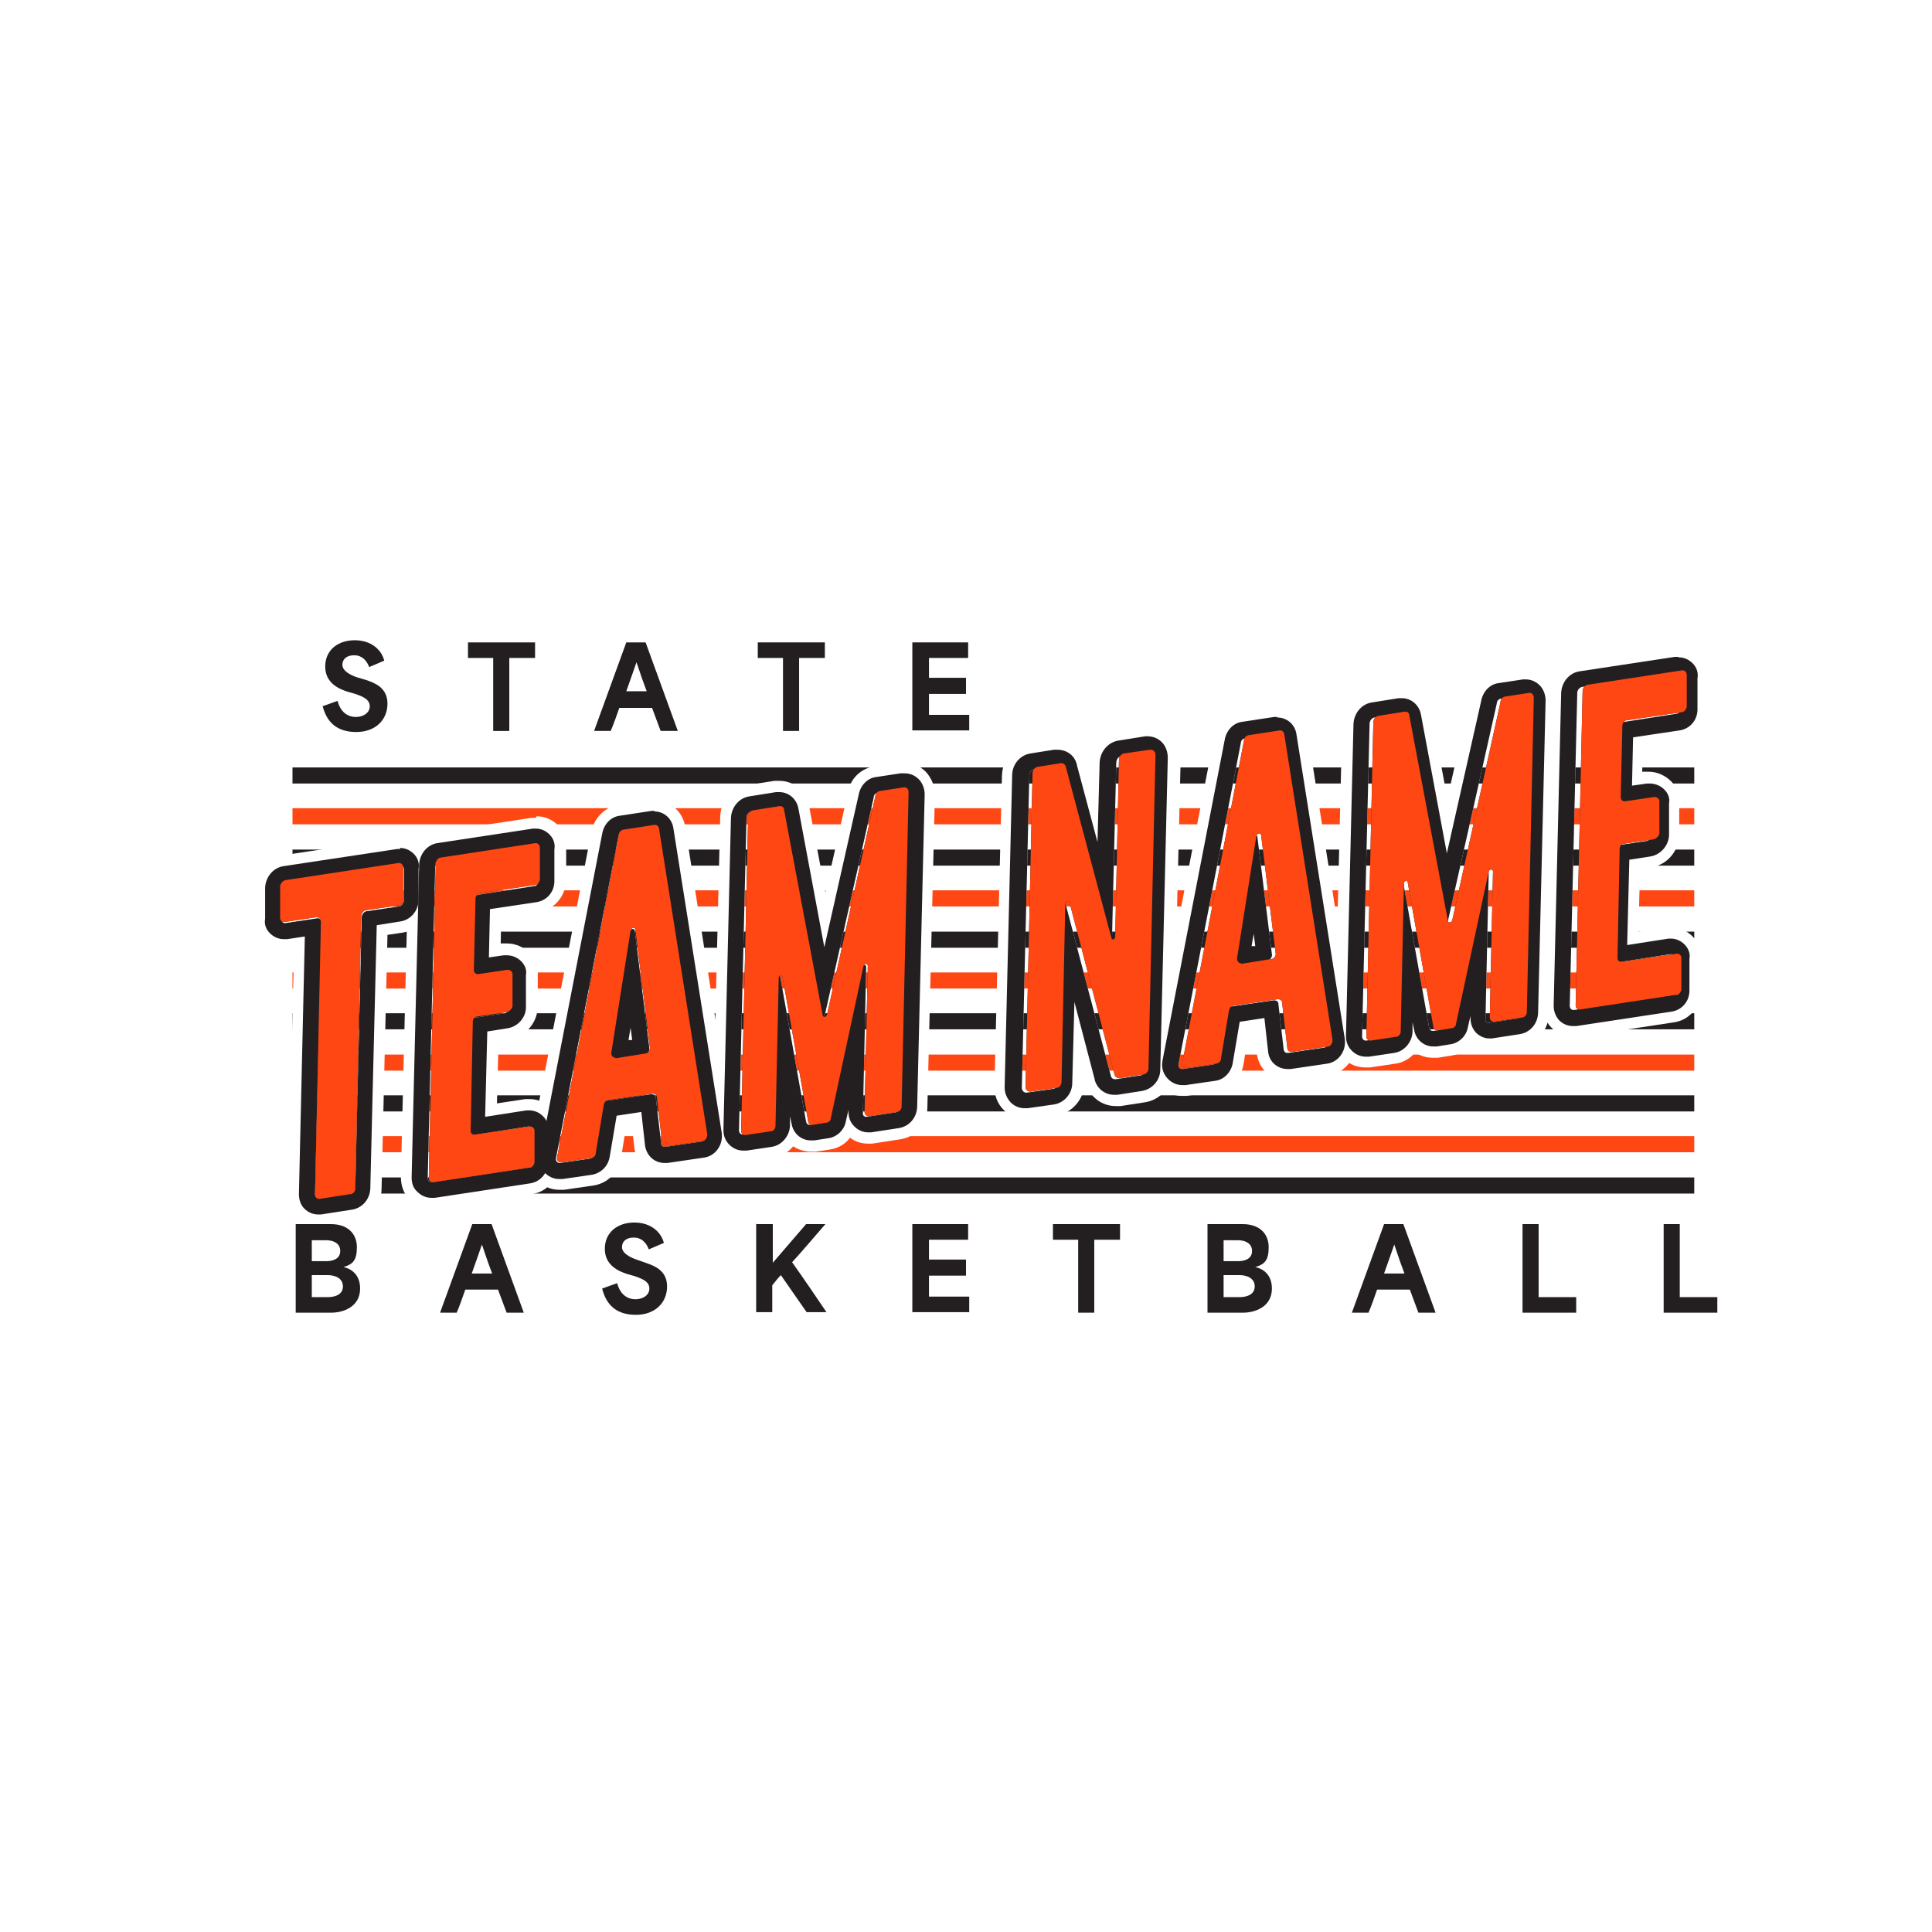 <svg xmlns="http://www.w3.org/2000/svg" viewBox="0 0 360 360"><defs><style>.cls-2{fill:#231f20}.cls-3{isolation:isolate}.cls-4{fill:#fff}.cls-5{fill:#ff4713}</style></defs><g id="Layer_1"><path d="M0 0h360v360H0z" class="cls-4"/><path d="M54.5 211.7h261.2v3H54.5z" class="cls-5"/><path d="M54.5 219.4h261.2v3H54.5z" class="cls-2"/><path d="M54.5 196.5h261.2v3H54.5z" class="cls-5"/><path d="M54.5 204.1h261.2v3H54.5z" class="cls-2"/><path d="M54.5 181.2h261.2v3H54.5z" class="cls-5"/><path d="M54.5 188.8h261.2v3H54.5z" class="cls-2"/><path d="M54.5 165.9h261.2v3H54.5z" class="cls-5"/><path d="M54.5 173.6h261.2v3H54.5z" class="cls-2"/><path d="M54.5 150.6h261.2v3H54.5z" class="cls-5"/><path d="M54.5 158.3h261.2v3H54.5zm0-15.3h261.2v3H54.5z" class="cls-2"/><path d="M74.6 161.2c.4 0 .7.4.7.9v5.8c-.2.5-.5 1-1 1l-6 .9c-.4 0-.9.6-.9 1.1l-1.2 50.5c0 .5-.4 1-.9 1l-5.8.9h-.1c-.4 0-.7-.3-.7-.8l1.2-50.5c0-.5-.3-.9-.7-.9l-6 .9h-.1c-.4 0-.7-.3-.7-.8v-5.9c.1-.5.5-1 1-1.1l21.2-3.2h.1m-.1-4.8h-.9l-21.2 3.2c-2.9.4-5.1 2.9-5.1 5.9v5.8c-.2 1.6.4 3.1 1.5 4.2s2.5 1.7 4.1 1.7h1.8c0-.1-1.1 45.4-1.1 45.4 0 1.6.5 3.1 1.6 4.2s2.6 1.7 4.1 1.7h.8l5.8-.9c2.8-.4 5.1-2.9 5.1-5.9l1.1-47.3 2.7-.4c2.9-.4 5.1-2.9 5.1-5.9V162c.2-1.6-.4-3.1-1.5-4.3-1.1-1.1-2.5-1.7-4.1-1.7Z" class="cls-4"/><path d="M99.8 157.4c.4 0 .7.4.7.9v5.8c-.2.5-.5 1-.9 1l-10.3 1.6c-.6 0-.9.6-.9 1.1l-.3 13.1c0 .5.3.8.7.8h.2l5.4-.8c.4 0 .8.4.8.8v6c-.2.5-.7 1-1.1 1.1l-5.4.8c-.6 0-.9.5-.9 1l-.5 20.2c0 .4.3.7.7.7h.2l10.3-1.6c.4 0 .7.4.7.8v5.9c-.2.5-.5 1-.9 1l-17.8 2.7h-.1c-.4 0-.7-.3-.7-.8l1.4-58.3c0-.5.4-1 .9-1.1l17.8-2.7m0-5H99l-17.8 2.7c-2.9.4-5.1 2.9-5.1 5.9l-1.4 58.3c0 1.6.5 3.1 1.6 4.2s2.5 1.7 4.1 1.7h.9l17.8-2.7c2.9-.4 5-2.9 5.1-5.9v-5.9c.2-1.6-.4-3.1-1.5-4.2s-2.5-1.7-4-1.7h-.8l-5.3.8.3-11.7 2.1-.3c2.9-.4 5.1-3 5.2-5.9v-6c.2-1.5-.4-3-1.5-4.1-1.1-1.1-2.6-1.8-4.2-1.8h-1.2l.1-4.8 7-1.1c2.9-.4 5-2.9 5.1-5.9v-5.9c.2-1.6-.4-3.2-1.5-4.3-1.1-1.1-2.5-1.7-4-1.7Z" class="cls-4"/><path d="M122 154.1c.3 0 .6.3.6.7l9 56.7c0 .5-.3 1.1-.8 1.2l-6.8 1h-.1c-.4 0-.7-.2-.7-.6l-1-8.6c0-.4-.4-.6-.8-.6h-.1l-8.2 1.2c-.3 0-.7.4-.8.9l-1.5 9c0 .5-.4.8-.9.9l-5.5.8h-.1c-.5 0-.8-.4-.7-.9l11.6-59.8c0-.5.4-.9.8-.9l5.9-.9h.1m-7.6 43.1h.1l5.7-.9c.5 0 .9-.6.8-1.1l-2.7-21.8c0-.3-.2-.4-.4-.4s-.5.2-.5.5l-3.6 22.7c0 .5.2.9.6.9m7.6-48.1h-.9l-5.9.9c-2.5.4-4.5 2.4-5 5l-11.6 59.8v.2c-.3 1.7.2 3.4 1.3 4.7 1.1 1.3 2.7 2 4.3 2h.9l5.5-.8c2.6-.4 4.6-2.4 5.1-5l1-6.2h1c0-.1.5 4.1.5 4.1v.1c.4 2.9 2.8 4.9 5.7 4.9h.9l6.8-1c3.1-.5 5.4-3.5 5-6.7v-.2l-8.9-56.7c-.4-2.9-2.7-5-5.6-5Z" class="cls-4"/><path d="M168.3 147.1c.4 0 .8.4.7.9l-1.4 58.3c0 .5-.4 1-.9 1l-5.2.8h-.1c-.4 0-.7-.3-.6-.8l.6-27.1c0-.3-.2-.4-.3-.4s-.4.1-.4.4l-6.2 28.2c0 .4-.4.8-.9.8l-2.6.4h-.1c-.4 0-.6-.2-.7-.6l-4.8-26.9c0-.2-.1-.3-.3-.3-.2 0-.4.2-.4.4l-.6 27.5c0 .5-.4 1-.9 1l-4.7.7h-.1c-.4 0-.7-.3-.7-.8l1.4-58.2c0-.6.4-1.1.9-1.2l5-.8h.1c.4 0 .6.2.7.7l7.1 38.1c0 .2.1.3.3.3s.4-.1.5-.4l9.1-40.5c0-.5.4-.9.8-.9l4.6-.7m.1-4.9h-.8l-4.6.7c-2.5.4-4.5 2.3-4.9 4.9l-4.2 18.6-3-15.9c-.4-2.9-2.8-4.9-5.6-4.9h-.9l-5 .8c-2.9.4-5.1 3-5.1 6l-1.4 58.2c0 1.6.5 3.1 1.6 4.2s2.5 1.7 4.1 1.7h.9l4.7-.7c1.5-.2 2.8-1 3.7-2.1.9.6 2.1 1 3.3 1h.9l2.6-.4c1.5-.2 2.9-1 3.8-2.2.9.7 2.1 1.1 3.3 1.1h.8l5.2-.8c2.9-.4 5.1-2.9 5.1-5.9l1.4-58.3c0-1.6-.6-3.1-1.7-4.3-1.1-1.1-2.6-1.7-4.1-1.7Zm45.7-1.9c.5 0 .8.4.8 1l-1.4 58.1c0 .5-.4 1.1-1 1.1l-4.5.7h-.1c-.4 0-.7-.2-.8-.6l-8.4-31.9c0-.2-.2-.3-.3-.3s-.4.2-.4.5l-.8 33c0 .5-.4 1.1-.9 1.1l-4.9.7h-.1c-.4 0-.8-.4-.8-.9l1.4-58.1c0-.7.4-1.2.9-1.3l4.4-.7h.1c.4 0 .7.2.8.7l8.5 31.8c0 .2.1.3.3.3.2 0 .4-.2.4-.4l.8-32.8c0-.7.4-1.2.9-1.3l4.9-.8h.1m.1-4.9h-.9l-5 .8c-2.9.4-5.1 3-5.2 6.1v.5-.3c-.6-2.7-3-4.6-5.7-4.6h-.9l-4.4.7c-2.9.4-5.1 3-5.2 6.1l-1.4 58.1c0 1.6.6 3.1 1.7 4.2s2.6 1.7 4.1 1.7h.9l4.9-.7c2.9-.4 5.1-3 5.2-6v-.6.5c.1 0 .2.1.2.2.8 2.5 3 4.2 5.6 4.2h.9l4.5-.7c2.9-.4 5.2-3 5.3-6l1.4-58.1c0-1.7-.6-3.2-1.7-4.4-1.1-1.1-2.6-1.7-4.1-1.7Zm-2.6 39.3Z" class="cls-4"/><path d="M238 136.6c.4 0 .6.3.6.7l9 56.7c0 .5-.3 1.1-.8 1.2l-6.8 1h-.1c-.4 0-.6-.2-.7-.6l-1-8.6c0-.4-.4-.6-.8-.6h-.1l-8.2 1.2c-.4 0-.7.4-.8.9l-1.5 9c0 .5-.4.8-.9.9l-5.5.8h-.1c-.5 0-.8-.4-.7-.9l11.6-59.8c0-.5.4-.9.8-.9l5.9-.9h.1m-7.6 43.1h.1l5.7-.9c.5 0 .9-.6.8-1.1l-2.7-21.8c0-.3-.2-.4-.4-.4s-.5.2-.5.5l-3.6 22.7c0 .5.2.9.6.9m7.6-48.1h-.9l-5.9.9c-2.5.4-4.5 2.4-5 5l-11.6 59.8v.2c-.3 1.7.2 3.4 1.3 4.7 1.1 1.3 2.6 2 4.3 2h.9l5.5-.8c2.6-.4 4.6-2.4 5.1-5l1-6.2h1c0-.1.5 4.1.5 4.1v.1c.4 2.9 2.8 5 5.7 5h.9l6.8-1c3.1-.5 5.4-3.5 5-6.7v-.2l-8.9-56.7c-.4-2.9-2.7-5-5.6-5Z" class="cls-4"/><path d="M284.3 129.6c.4 0 .8.4.7.9l-1.4 58.3c0 .5-.5 1-.9 1l-5.2.8h-.1c-.4 0-.7-.3-.6-.8l.6-27.1c0-.3-.2-.4-.3-.4s-.4.1-.4.4l-6.2 28.2c0 .4-.4.8-.9.8l-2.5.4h-.1c-.4 0-.6-.2-.7-.6l-4.8-26.9c0-.2-.1-.3-.3-.3-.2 0-.4.2-.4.4l-.6 27.5c0 .5-.5 1-.9 1l-4.7.7h-.1c-.4 0-.7-.3-.7-.8l1.4-58.2c0-.6.4-1.1.9-1.2l5-.8h.1c.4 0 .6.2.7.7l7.1 38.1c0 .2.1.3.3.3s.4-.1.5-.4l9.1-40.5c0-.5.4-.9.8-.9l4.6-.7m0-4.9h-.8l-4.6.7c-2.5.4-4.5 2.3-5 4.9l-4.2 18.6-3-15.9c-.4-2.9-2.8-4.9-5.6-4.9h-.9l-5 .8c-2.9.4-5.1 3-5.1 6l-1.4 58.2c0 1.6.5 3.1 1.6 4.2s2.5 1.7 4.1 1.7h.9l4.7-.7c1.5-.2 2.8-1 3.7-2.1.9.6 2 1 3.3 1h.9l2.5-.4c1.5-.2 2.9-1 3.8-2.2 1 .7 2.1 1.1 3.3 1.1h.8l5.2-.8c2.9-.4 5.1-2.9 5.1-5.9l1.4-58.3c0-1.6-.6-3.1-1.7-4.3-1.1-1.1-2.5-1.7-4.1-1.7Z" class="cls-4"/><path d="M312.6 125.3c.4 0 .7.4.7.9v5.8c-.2.5-.5 1-.9 1l-10.3 1.6c-.6 0-.9.6-.9 1.1l-.3 13.1c0 .5.3.8.7.8h.2l5.4-.8c.4 0 .8.4.8.8v6c-.2.5-.7 1-1.1 1.1l-5.4.8c-.6 0-.9.5-.9 1l-.5 20.2c0 .4.3.7.7.7h.2l10.3-1.6c.4 0 .7.4.7.8v5.9c-.2.5-.5 1-.9 1l-17.8 2.7h-.1c-.4 0-.7-.3-.7-.8l1.4-58.3c0-.5.4-1 .9-1.1l17.8-2.7m0-5h-.8L294 123c-2.9.4-5.1 2.9-5.1 6l-1.4 58.3c0 1.6.5 3.1 1.6 4.2s2.5 1.7 4.1 1.7h.9l17.8-2.7c2.9-.4 5-2.9 5-5.9v-5.9c.2-1.6-.4-3.1-1.5-4.2s-2.5-1.7-4-1.7h-.8l-5.3.8.3-11.7 2.1-.3c2.9-.4 5.1-3 5.2-5.9v-6c.2-1.5-.4-3-1.5-4.1-1.1-1.1-2.6-1.8-4.2-1.8H306l.1-4.8 7-1.1c2.9-.4 5-2.9 5-5.9v-5.8c.2-1.6-.4-3.2-1.5-4.3-1.1-1.1-2.5-1.7-4-1.7Z" class="cls-4"/><g class="cls-3"><path d="M75.2 161.8v5.9c-.1.5-.5 1-1 1l-6 .9c-.4 0-.9.6-.9 1.1l-1.1 50.8c0 .5-.4 1-.9 1l-5.8.9c-.4 0-.8-.3-.8-.8l1.1-50.8c0-.5-.3-.9-.8-.9l-6 .9c-.5 0-.8-.3-.8-.8v-5.9c.1-.5.5-1 1-1.1l21.1-3.2c.5 0 .8.3.8.9Zm23.2 55.8-17.7 2.7c-.5 0-.8-.3-.8-.8l1.3-58.6c0-.5.4-1 .9-1.1l17.7-2.7c.4 0 .8.3.8.9v5.9c-.1.5-.5 1-.9 1l-10.2 1.5c-.6 0-.9.6-.9 1.1l-.3 13.2c0 .5.3.9.9.8l5.4-.8c.4 0 .9.3.9.8v6c-.1.5-.6 1-1.1 1.1l-5.4.8c-.6 0-.9.5-.9 1l-.4 20.3c0 .5.3.8.9.7l10.2-1.5c.4 0 .8.3.8.8v5.9c-.1.5-.5 1-.9 1Zm25-4.5-1-8.7c0-.4-.5-.7-.9-.6l-8.2 1.2c-.4 0-.7.4-.8.9l-1.5 9c0 .5-.4.8-.9.9l-5.5.8c-.6 0-.9-.4-.8-.9l11.5-60.1c0-.5.4-.9.8-1l5.9-.9c.4 0 .7.2.8.7l9 57c0 .5-.3 1.1-.8 1.2l-6.8 1c-.4 0-.8-.2-.8-.6Zm-8.7-15.9 5.6-.9c.5 0 .9-.6.8-1.1l-2.7-21.9c0-.6-.8-.5-.9.1l-3.6 22.8c0 .5.3.9.8.9Zm53.3 9c0 .5-.4 1-.9 1l-5.2.8c-.4 0-.8-.3-.8-.8l.6-27.2c0-.5-.7-.5-.8 0l-6.1 28.4c0 .4-.4.8-.9.8l-2.5.4c-.4 0-.8-.2-.8-.6l-4.8-27c0-.4-.7-.3-.7.2l-.6 27.6c0 .5-.4 1-.9 1l-4.7.7c-.5 0-.8-.3-.8-.8l1.3-58.5c0-.6.4-1.1.9-1.2l5-.8c.4 0 .8.2.8.7l7.2 38.3c0 .4.6.4.8-.1l9-40.7c0-.5.4-.9.8-1l4.6-.7c.4 0 .8.3.8.9l-1.3 58.6Zm47.3-65.4-1.3 58.3c0 .5-.4 1.1-1 1.1l-4.4.7c-.4 0-.8-.2-.9-.6l-8.4-32.1c-.1-.5-.8-.3-.8.2l-.7 33.2c0 .5-.4 1.1-.9 1.1l-4.9.7c-.5 0-.9-.3-.9-.9l1.3-58.3c0-.7.4-1.2.9-1.3l4.4-.7c.4 0 .8.2.9.7l8.5 31.9c0 .4.7.3.7-.2l.7-32.9c0-.7.4-1.2.9-1.3l4.9-.7c.6 0 1 .3 1 1Zm24.6 54.7-1-8.7c0-.4-.5-.7-.9-.6l-8.2 1.2c-.4 0-.7.4-.8.9l-1.5 9c0 .5-.4.8-.9.9l-5.5.8c-.6 0-.9-.4-.8-.9l11.5-60.1c0-.5.4-.9.8-1l5.9-.9c.4 0 .7.2.8.7l9 57c0 .5-.3 1.1-.8 1.2l-6.8 1c-.4 0-.8-.2-.8-.6Zm-8.6-15.9 5.6-.9c.5 0 .9-.6.8-1.1l-2.7-21.9c0-.6-.8-.5-.9.1l-3.6 22.8c0 .5.3.9.8.9Zm53.2 9c0 .5-.4 1-.9 1l-5.2.8c-.4 0-.8-.3-.8-.8l.6-27.2c0-.5-.7-.5-.8 0l-6.1 28.4c0 .4-.4.8-.9.8l-2.5.4c-.4 0-.8-.2-.8-.6l-4.8-27c0-.4-.7-.3-.7.2l-.6 27.6c0 .5-.4 1-.9 1l-4.7.7c-.5 0-.8-.3-.8-.8l1.3-58.5c0-.6.4-1.1.9-1.2l5-.8c.4 0 .8.2.8.7l7.2 38.3c0 .4.6.4.8-.1l9-40.7c0-.5.4-.9.8-1l4.6-.7c.4 0 .8.3.8.9l-1.3 58.6Zm27.6-3.2-17.7 2.7c-.5 0-.8-.3-.8-.8l1.3-58.6c0-.5.4-1 .9-1.1l17.7-2.7c.4 0 .8.3.8.9v5.9c-.1.5-.5 1-.9 1l-10.2 1.5c-.6 0-.9.6-.9 1.1l-.3 13.2c0 .5.3.9.9.8l5.4-.8c.4 0 .9.3.9.8v6c-.1.5-.6 1-1.1 1.1l-5.4.8c-.6 0-.9.5-.9 1l-.4 20.3c0 .5.3.8.9.7l10.2-1.5c.4 0 .8.3.8.8v5.9c-.1.5-.5 1-.9 1Z" class="cls-3" style="fill:#212223"/></g><path d="M74.6 161.2c.4 0 .7.4.7.9v5.8c-.2.5-.5 1-1 1l-6 .9c-.4 0-.9.6-.9 1.1l-1.2 50.5c0 .5-.4 1-.9 1l-5.8.9h-.1c-.4 0-.7-.3-.7-.8l1.2-50.5c0-.5-.3-.9-.7-.9l-6 .9h-.1c-.4 0-.7-.3-.7-.8v-5.9c.1-.5.5-1 1-1.1l21.2-3.2h.1m-.1-2.8H74l-21.2 3.2c-1.9.3-3.3 2-3.4 4v5.8c-.2 1.1.2 2 .9 2.7.7.7 1.6 1.1 2.6 1.1h.6l3.3-.5-1.1 48c0 1 .3 2 1 2.7.7.7 1.6 1.1 2.6 1.1h.5l5.8-.9c1.9-.3 3.3-1.9 3.4-3.9l1.2-49.1 4.4-.7c1.9-.3 3.3-1.9 3.4-3.9v-5.9c.2-1.1-.2-2.1-.9-2.8-.7-.7-1.6-1.1-2.6-1.1Z" class="cls-2"/><path d="M99.8 157.4c.4 0 .7.4.7.9v5.8c-.2.5-.5 1-.9 1l-10.3 1.6c-.6 0-.9.6-.9 1.1l-.3 13.1c0 .5.3.8.7.8h.2l5.4-.8c.4 0 .8.4.8.8v6c-.2.5-.7 1-1.1 1.1l-5.4.8c-.6 0-.9.5-.9 1l-.5 20.2c0 .4.3.7.7.7h.2l10.3-1.6c.4 0 .7.4.7.8v5.9c-.2.5-.5 1-.9 1l-17.8 2.7h-.1c-.4 0-.7-.3-.7-.8l1.4-58.3c0-.5.4-1 .9-1.1l17.8-2.7m0-3h-.5l-17.8 2.7c-1.9.3-3.3 2-3.4 4l-1.4 58.3c0 1.1.3 2 1.1 2.7.7.7 1.6 1.1 2.6 1.1h.6l17.8-2.7c1.9-.3 3.3-1.9 3.3-3.9v-5.9c.2-1-.2-2-.9-2.7-.7-.7-1.6-1.1-2.6-1.1h-.5l-7.7 1.2.4-15.9 3.8-.6c1.9-.3 3.4-2 3.4-3.9v-6c.2-1-.2-1.9-.9-2.6-.7-.7-1.7-1.1-2.7-1.1h-.5l-2.8.4.2-9 8.7-1.3c1.9-.3 3.3-1.9 3.3-3.9v-5.9c.2-1.1-.2-2.1-.9-2.8-.7-.7-1.6-1.1-2.5-1.1Z" class="cls-2"/><path d="M122 154.1c.3 0 .6.3.6.7l9 56.7c0 .5-.3 1.1-.8 1.2l-6.8 1h-.1c-.4 0-.7-.2-.7-.6l-1-8.6c0-.4-.4-.6-.8-.6h-.1l-8.2 1.2c-.3 0-.7.4-.8.9l-1.5 9c0 .5-.4.8-.9.9l-5.5.8h-.1c-.5 0-.8-.4-.7-.9l11.6-59.8c0-.5.4-.9.8-.9l5.9-.9h.1m-7.6 43.1h.1l5.7-.9c.5 0 .9-.6.8-1.1l-2.7-21.8c0-.3-.2-.4-.4-.4s-.5.2-.5.5l-3.6 22.7c0 .5.2.9.6.9m7.6-46.1h-.6l-5.9.9c-1.7.2-3 1.6-3.3 3.4l-11.6 59.8v.1c-.2 1.1.1 2.2.8 3.1.7.8 1.7 1.3 2.8 1.3h.6l5.5-.8c1.7-.3 3-1.6 3.3-3.3l1.3-7.7 4.6-.7.7 6.3c.3 1.9 1.8 3.2 3.6 3.2h.6l6.8-1c2.1-.3 3.5-2.3 3.3-4.4v-.1l-9-56.7c-.2-1.9-1.7-3.3-3.6-3.3Zm-4.9 42.8.4-2.4.3 2.3h-.7q0 .1 0 0Zm51.2-46.8c.4 0 .8.4.7.9l-1.4 58.3c0 .5-.4 1-.9 1l-5.2.8h-.1c-.4 0-.7-.3-.6-.8l.6-27.1c0-.3-.2-.4-.3-.4s-.4.1-.4.4l-6.2 28.2c0 .4-.4.8-.9.8l-2.6.4h-.1c-.4 0-.6-.2-.7-.6l-4.8-26.9c0-.2-.1-.3-.3-.3-.2 0-.4.2-.4.4l-.6 27.5c0 .5-.4 1-.9 1l-4.7.7h-.1c-.4 0-.7-.3-.7-.8l1.4-58.2c0-.6.4-1.1.9-1.2l5-.8h.1c.4 0 .6.2.7.7l7.1 38.1c0 .2.1.3.3.3s.4-.1.5-.4l9.1-40.5c0-.5.4-.9.8-.9l4.6-.7m.1-2.9h-.5l-4.6.7c-1.6.2-2.9 1.6-3.2 3.3l-6.4 28.4-4.8-25.7c-.3-1.9-1.8-3.2-3.6-3.2h-.6l-5 .8c-1.9.3-3.3 2-3.4 4l-1.4 58.2c0 1.1.4 2 1.1 2.7.7.7 1.6 1.1 2.6 1.1h.6l4.7-.7c1.9-.3 3.3-2 3.4-3.9V208l.3 1.4c.3 1.8 1.8 3.1 3.6 3.1h.6l2.6-.4c1.6-.2 3-1.5 3.3-3.1l.5-2.2v.3c0 1.1.3 2 1.1 2.8.7.7 1.6 1.1 2.6 1.1h.5l5.2-.8c1.9-.3 3.3-1.9 3.4-3.9l1.4-58.3c0-1-.4-2.1-1.1-2.8-.7-.7-1.6-1.1-2.6-1.1Zm45.7-3.9c.5 0 .8.4.8 1l-1.4 58.1c0 .5-.4 1.1-1 1.1l-4.5.7h-.1c-.4 0-.7-.2-.8-.6l-8.4-31.9c0-.2-.2-.3-.3-.3s-.4.2-.4.5l-.8 33c0 .5-.4 1.1-.9 1.1l-4.9.7h-.1c-.4 0-.8-.4-.8-.9l1.4-58.1c0-.7.4-1.2.9-1.3l4.4-.7h.1c.4 0 .7.2.8.7l8.5 31.8c0 .2.1.3.3.3.2 0 .4-.2.4-.4l.8-32.8c0-.7.4-1.2.9-1.3l4.9-.8h.1m.1-2.9h-.6l-5 .8c-1.9.3-3.4 2-3.5 4.1l-.4 14.8-3.8-14.2c-.3-1.8-1.8-3-3.7-3h-.6l-4.4.7c-1.9.3-3.4 2-3.4 4.1l-1.4 58.1c0 1.1.4 2 1.1 2.8.7.7 1.6 1.1 2.6 1.1h.6l4.9-.7c1.9-.3 3.4-2 3.4-4l.4-15.1 3.8 14.5v.1c.5 1.6 1.9 2.7 3.6 2.7h.6l4.5-.7c2-.3 3.5-2 3.5-4l1.4-58.1c0-1.1-.4-2.2-1.1-2.9-.7-.7-1.6-1.1-2.7-1.1Zm24-.6c.4 0 .6.3.6.7l9 56.7c0 .5-.3 1.1-.8 1.2l-6.8 1h-.1c-.4 0-.6-.2-.7-.6l-1-8.6c0-.4-.4-.6-.8-.6h-.1l-8.2 1.2c-.4 0-.7.4-.8.9l-1.5 9c0 .5-.4.8-.9.9l-5.5.8h-.1c-.5 0-.8-.4-.7-.9l11.6-59.8c0-.5.4-.9.8-.9l5.9-.9h.1m-7.6 43.1h.1l5.7-.9c.5 0 .9-.6.8-1.1l-2.7-21.8c0-.3-.2-.4-.4-.4s-.5.2-.5.5l-3.6 22.7c0 .5.2.9.6.9m7.6-46.1h-.6l-5.9.9c-1.7.2-3 1.6-3.3 3.4l-11.6 59.8v.1c-.2 1.1.1 2.2.9 3.1.7.8 1.7 1.3 2.8 1.3h.6l5.5-.8c1.7-.2 3-1.6 3.3-3.3l1.3-7.7 4.6-.7.7 6.3c.2 1.9 1.8 3.2 3.6 3.2h.6l6.8-1c2.1-.3 3.5-2.3 3.3-4.4v-.1l-9-56.7c-.2-1.9-1.7-3.3-3.6-3.3Zm-4.8 42.8.4-2.4.3 2.3h-.7q0 .1 0 0Zm51.1-46.8c.4 0 .8.4.7.9l-1.4 58.3c0 .5-.5 1-.9 1l-5.2.8h-.1c-.4 0-.7-.3-.6-.8l.6-27.1c0-.3-.2-.4-.3-.4s-.4.1-.4.4l-6.2 28.2c0 .4-.4.8-.9.8l-2.5.4h-.1c-.4 0-.6-.2-.7-.6l-4.8-26.9c0-.2-.1-.3-.3-.3-.2 0-.4.2-.4.4l-.6 27.5c0 .5-.5 1-.9 1l-4.7.7h-.1c-.4 0-.7-.3-.7-.8l1.4-58.2c0-.6.4-1.1.9-1.2l5-.8h.1c.4 0 .6.2.7.7l7.1 38.1c0 .2.1.3.3.3s.4-.1.5-.4l9.1-40.5c0-.5.4-.9.8-.9l4.6-.7m0-2.9h-.5l-4.6.7c-1.6.2-2.9 1.6-3.2 3.3l-6.4 28.4-4.8-25.7c-.3-1.9-1.8-3.2-3.6-3.2h-.6l-5 .8c-1.9.3-3.3 2-3.4 4l-1.4 58.2c0 1.1.4 2 1.1 2.7.7.7 1.6 1.1 2.6 1.1h.6l4.7-.7c1.9-.3 3.3-2 3.4-3.9v-1.8l.3 1.4c.3 1.8 1.8 3.1 3.6 3.1h.6l2.5-.4c1.6-.2 3-1.5 3.3-3.1l.5-2.2v.3c0 1.1.3 2 1 2.8.7.7 1.6 1.1 2.5 1.1h.5l5.2-.8c1.9-.3 3.3-1.9 3.4-3.9l1.4-58.3c0-1-.4-2.1-1.1-2.8-.7-.7-1.6-1.1-2.6-1.1Zm28.3-1.3c.4 0 .7.4.7.9v5.8c-.2.5-.5 1-.9 1l-10.3 1.6c-.6 0-.9.6-.9 1.1l-.3 13.1c0 .5.3.8.7.8h.2l5.4-.8c.4 0 .8.4.8.8v6c-.2.5-.7 1-1.1 1.1l-5.4.8c-.6 0-.9.5-.9 1l-.5 20.2c0 .4.3.7.7.7h.2l10.3-1.6c.4 0 .7.4.7.8v5.9c-.2.5-.5 1-.9 1l-17.8 2.7h-.1c-.4 0-.7-.3-.7-.8l1.4-58.3c0-.5.4-1 .9-1.1l17.8-2.7m0-2.9h-.5l-17.8 2.7c-1.9.3-3.3 2-3.4 4l-1.4 58.3c0 1.1.4 2 1 2.7.7.7 1.6 1.1 2.6 1.1h.6l17.8-2.7c1.9-.3 3.3-1.9 3.3-3.9v-5.9c.2-1-.2-2-.9-2.7-.7-.7-1.6-1.1-2.5-1.1h-.5l-7.7 1.2.4-15.9 3.9-.6c1.9-.3 3.4-2 3.5-3.9v-6c.2-1-.2-1.9-.9-2.6-.7-.7-1.7-1.1-2.7-1.1h-.5l-2.8.4.2-9 8.7-1.3c1.9-.3 3.3-1.9 3.3-3.9v-5.8c.2-1.1-.2-2.1-.9-2.8-.7-.7-1.6-1.1-2.5-1.1Z" class="cls-2"/><g class="cls-3"><g class="cls-3"><path d="M75.2 161.8v5.9c-.1.5-.5 1-1 1l-6 .9c-.4 0-.9.6-.9 1.1l-1.1 50.8c0 .5-.4 1-.9 1l-5.8.9c-.4 0-.8-.3-.8-.8l1.1-50.8c0-.5-.3-.9-.8-.9l-6 .9c-.5 0-.8-.3-.8-.8v-5.9c.1-.5.5-1 1-1.1l21.1-3.2c.5 0 .8.3.8.9Zm23.2 55.8-17.7 2.7c-.5 0-.8-.3-.8-.8l1.3-58.6c0-.5.4-1 .9-1.1l17.7-2.7c.4 0 .8.3.8.9v5.9c-.1.5-.5 1-.9 1l-10.2 1.5c-.6 0-.9.6-.9 1.1l-.3 13.2c0 .5.3.9.9.8l5.4-.8c.4 0 .9.3.9.8v6c-.1.5-.6 1-1.1 1.1l-5.4.8c-.6 0-.9.5-.9 1l-.4 20.3c0 .5.3.8.9.7l10.2-1.5c.4 0 .8.3.8.8v5.9c-.1.5-.5 1-.9 1Zm25-4.5-1-8.7c0-.4-.5-.7-.9-.6l-8.2 1.2c-.4 0-.7.4-.8.9l-1.5 9c0 .5-.4.8-.9.9l-5.5.8c-.6 0-.9-.4-.8-.9l11.5-60.1c0-.5.4-.9.8-1l5.9-.9c.4 0 .7.2.8.7l9 57c0 .5-.3 1.1-.8 1.2l-6.8 1c-.4 0-.8-.2-.8-.6Zm-8.7-15.9 5.6-.9c.5 0 .9-.6.8-1.1l-2.7-21.9c0-.6-.8-.5-.9.1l-3.6 22.8c0 .5.3.9.8.9Zm53.3 9c0 .5-.4 1-.9 1l-5.2.8c-.4 0-.8-.3-.8-.8l.6-27.2c0-.5-.7-.5-.8 0l-6.1 28.4c0 .4-.4.8-.9.8l-2.5.4c-.4 0-.8-.2-.8-.6l-4.8-27c0-.4-.7-.3-.7.2l-.6 27.6c0 .5-.4 1-.9 1l-4.7.7c-.5 0-.8-.3-.8-.8l1.3-58.5c0-.6.4-1.1.9-1.2l5-.8c.4 0 .8.2.8.7l7.2 38.3c0 .4.6.4.8-.1l9-40.7c0-.5.4-.9.8-1l4.6-.7c.4 0 .8.3.8.9l-1.3 58.6Zm47.3-65.4-1.3 58.3c0 .5-.4 1.1-1 1.1l-4.4.7c-.4 0-.8-.2-.9-.6l-8.4-32.1c-.1-.5-.8-.3-.8.2l-.7 33.2c0 .5-.4 1.1-.9 1.1l-4.9.7c-.5 0-.9-.3-.9-.9l1.3-58.3c0-.7.4-1.2.9-1.3l4.4-.7c.4 0 .8.2.9.7l8.5 31.9c0 .4.7.3.7-.2l.7-32.9c0-.7.4-1.2.9-1.3l4.9-.7c.6 0 1 .3 1 1Zm24.6 54.7-1-8.7c0-.4-.5-.7-.9-.6l-8.2 1.2c-.4 0-.7.4-.8.9l-1.5 9c0 .5-.4.8-.9.9l-5.5.8c-.6 0-.9-.4-.8-.9l11.5-60.1c0-.5.4-.9.8-1l5.9-.9c.4 0 .7.2.8.7l9 57c0 .5-.3 1.1-.8 1.2l-6.8 1c-.4 0-.8-.2-.8-.6Zm-8.6-15.9 5.6-.9c.5 0 .9-.6.8-1.1l-2.7-21.9c0-.6-.8-.5-.9.1l-3.6 22.8c0 .5.3.9.8.9Zm53.2 9c0 .5-.4 1-.9 1l-5.2.8c-.4 0-.8-.3-.8-.8l.6-27.2c0-.5-.7-.5-.8 0l-6.1 28.4c0 .4-.4.8-.9.8l-2.5.4c-.4 0-.8-.2-.8-.6l-4.8-27c0-.4-.7-.3-.7.2l-.6 27.6c0 .5-.4 1-.9 1l-4.7.7c-.5 0-.8-.3-.8-.8l1.3-58.5c0-.6.4-1.1.9-1.2l5-.8c.4 0 .8.2.8.7l7.2 38.3c0 .4.6.4.8-.1l9-40.7c0-.5.4-.9.8-1l4.6-.7c.4 0 .8.3.8.9l-1.3 58.6Zm27.6-3.2-17.7 2.7c-.5 0-.8-.3-.8-.8l1.3-58.6c0-.5.4-1 .9-1.1l17.7-2.7c.4 0 .8.3.8.9v5.9c-.1.5-.5 1-.9 1l-10.2 1.5c-.6 0-.9.6-.9 1.1l-.3 13.2c0 .5.3.9.9.8l5.4-.8c.4 0 .9.3.9.8v6c-.1.5-.6 1-1.1 1.1l-5.4.8c-.6 0-.9.5-.9 1l-.4 20.3c0 .5.3.8.9.7l10.2-1.5c.4 0 .8.3.8.8v5.9c-.1.5-.5 1-.9 1Z" class="cls-5"/></g></g><g class="cls-3"><g class="cls-3"><path d="m60.1 131.6 2.8-1c.6 2.3 2.1 3 3.4 3s2.6-.7 2.6-2-1.3-1.8-2.7-2.3l-1.4-.4c-1.6-.5-4.2-1.6-4.2-4.7s2.4-4.9 5.5-4.9 5 1.8 5.5 3.8l-2.8 1.2c-.5-1.3-1.4-2.2-2.8-2.2s-2.2.7-2.2 1.8 1.5 1.9 2.7 2.3l1.7.5c1.4.5 4 1.3 4 4.4s-2.3 5.3-5.8 5.3-5.5-1.7-6.3-4.9Z" class="cls-2"/></g><g class="cls-3"><path d="M87.2 122.6v-2.9h12.5v2.9h-4.8v13.6h-3v-13.6h-4.8Zm29.6-2.9h3.5l6 16.5h-3.2l-1.6-4.3h-6.1c-.5 1.4-1 2.9-1.6 4.3h-3.1l6-16.5Zm3.7 9.1c-.5-1.3-1.1-3-1.9-5.4-.5 1.5-1.2 3.4-1.9 5.4h3.9Z" class="cls-2"/></g><g class="cls-3"><path d="M141.2 122.6v-2.9h12.5v2.9h-4.8v13.6h-3v-13.6h-4.8Zm28.8-2.9h10.4v2.9h-7.3v3.7h6.9v3h-6.9v3.9h7.5v2.9H170v-16.5Z" class="cls-2"/></g></g><g class="cls-3"><g class="cls-3"><path d="M55.1 228.1h6.6c3.1 0 4.8 1.8 4.8 4.3s-.8 3.2-2.5 3.7c1.8.4 3.1 1.7 3.1 4 0 3.4-3.1 4.5-5.4 4.5h-6.6v-16.5Zm5.7 6.9c1.2 0 2.6-.4 2.6-1.9s-1.4-2-2.6-2h-2.7v3.9h2.7Zm.3 6.7c1.2 0 2.8-.4 2.8-2s-1.6-2.1-2.8-2.1h-3v4.1h3Z" class="cls-2"/></g><g class="cls-3"><path d="M88.1 228.1h3.5l6 16.5h-3.2l-1.6-4.3h-6.1c-.5 1.4-1 2.9-1.6 4.3H82l6-16.5Zm3.6 9.2c-.5-1.3-1.1-3-1.9-5.4-.5 1.5-1.2 3.4-1.9 5.4h3.9Z" class="cls-2"/></g><g class="cls-3"><path d="m112.2 240.1 2.8-1c.6 2.3 2.1 3 3.4 3s2.6-.7 2.6-2-1.3-1.8-2.7-2.3l-1.4-.4c-1.6-.5-4.2-1.6-4.2-4.7s2.4-4.9 5.5-4.9 5 1.8 5.5 3.8l-2.8 1.2c-.5-1.3-1.4-2.2-2.8-2.2s-2.2.7-2.2 1.8 1.5 1.9 2.7 2.3l1.7.6c1.4.5 4 1.3 4 4.4s-2.3 5.3-5.8 5.3-5.5-1.7-6.3-4.9Zm28.8-12h3v7.2c2.1-2.4 4.1-4.8 6.2-7.2h3.6c-2.1 2.4-4.1 4.8-6.2 7.1 2.2 3.1 4.3 6.2 6.4 9.3h-3.7l-4.8-6.9c-.6.6-1.1 1.3-1.6 1.9v5h-3V228Zm29 0h10.4v2.9h-7.3v3.7h6.9v3h-6.9v3.9h7.5v2.9H170V228Zm26.2 2.9v-2.9h12.5v2.9h-4.8v13.6h-3V231h-4.8Z" class="cls-2"/></g><g class="cls-3"><path d="M225 228.1h6.6c3.1 0 4.8 1.8 4.8 4.3s-.8 3.2-2.5 3.7c1.8.4 3.1 1.7 3.1 4 0 3.4-3.1 4.5-5.4 4.5H225v-16.5Zm5.7 6.9c1.2 0 2.6-.4 2.6-1.9s-1.4-2-2.6-2H228v3.9h2.7Zm.3 6.7c1.2 0 2.8-.4 2.8-2s-1.6-2.1-2.8-2.1h-3v4.1h3Z" class="cls-2"/></g><g class="cls-3"><path d="M258 228.1h3.5l6 16.5h-3.2l-1.6-4.3h-6.1c-.5 1.4-1 2.9-1.6 4.3h-3.1l6-16.5Zm3.7 9.2c-.5-1.3-1.1-3-1.9-5.4-.5 1.5-1.2 3.4-1.9 5.4h3.9Zm22-9.2h3v13.6h7v2.9h-10v-16.5Z" class="cls-2"/></g><g class="cls-3"><path d="M310 228.1h3v13.6h7v2.9h-10v-16.5Z" class="cls-2"/></g></g></g></svg>